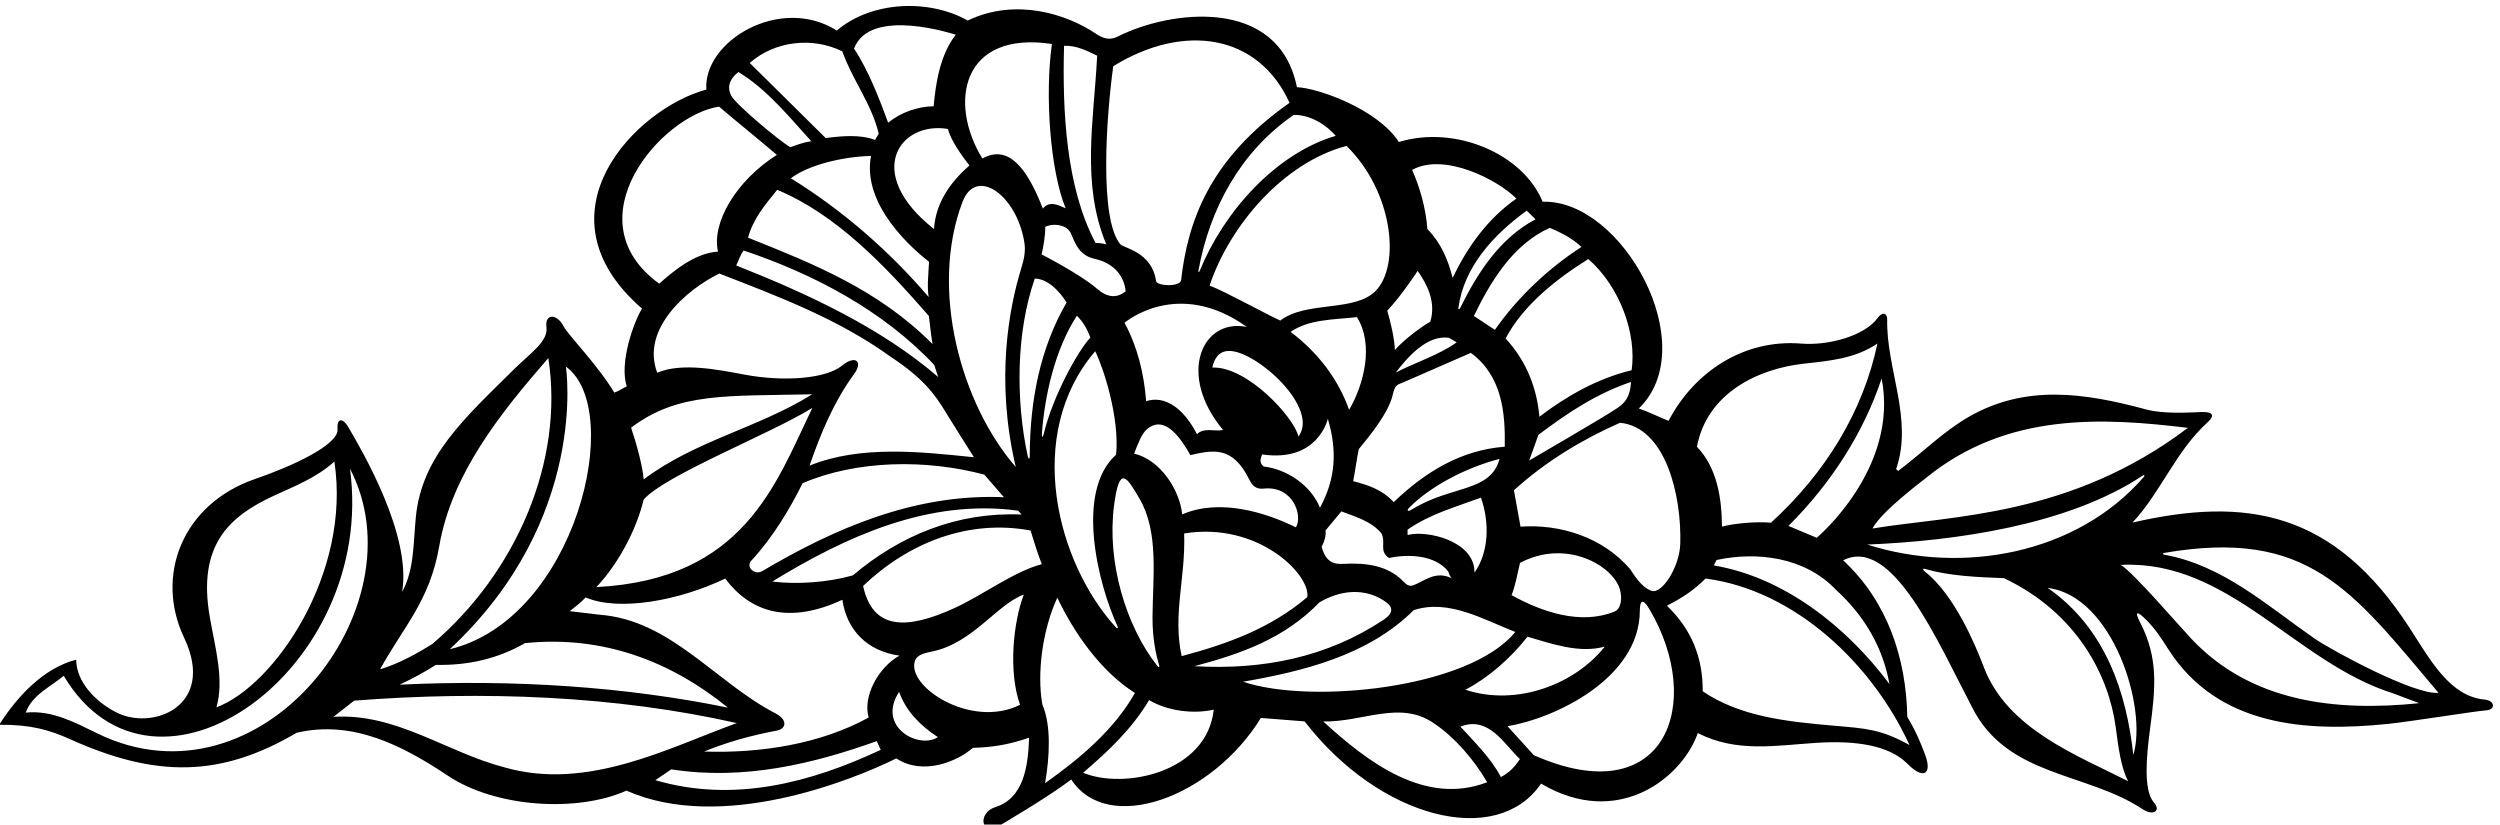 <?xml version="1.0" encoding="UTF-8" standalone="no"?>
<svg xmlns:inkscape="http://www.inkscape.org/namespaces/inkscape" xmlns:sodipodi="http://sodipodi.sourceforge.net/DTD/sodipodi-0.dtd" xmlns="http://www.w3.org/2000/svg" xmlns:svg="http://www.w3.org/2000/svg" version="1.1" id="svg1" width="685.17" height="225.976" viewBox="0 0 685.17 225.976">
  <defs id="defs1"></defs>
  <g id="g1" transform="translate(-88.014,-399.806)">
    <path id="path1" d="m 5781.51,3492.21 c -71.38,6.79 -111.2,80.78 -153.88,146.89 -156.77,242.83 -338,271.5 -571.49,217.88 58.5,62.51 89.49,147.63 154.57,206.42 16.03,14.48 10.94,22.22 -12.65,21.29 -27.9,-1.1 -78.52,-4.16 -113.96,5.4 -127.49,34.39 -247.32,51.66 -363.81,-14.38 -52.21,-29.6 -94.38,-72.57 -147.21,-112.46 l -4.04,3.96 c 35.61,102.69 -20.47,206.25 -18.4,308.01 0.27,13.12 -9.53,17.4 -19.7,3.3 -26.55,-36.77 -101.34,-57.33 -157.06,-52.77 -118.78,9.71 -220.73,-58.16 -273.83,-159.14 -20.08,7.8 -38.87,17.81 -61.25,25.4 133.07,128.85 -33.92,431.42 -198.19,426.07 -40.96,99.71 -181.26,158.3 -296.22,123.1 -45.18,68.93 -168.13,111.42 -210.12,112.94 -38.05,188.68 -262.91,158.21 -369.09,104.38 -17.73,-9 -31.86,-3.16 -45.98,6.33 -57.99,38.97 -163.04,74.54 -263.3,26.64 -80.45,45.21 -198.4,40.06 -269.81,-20.65 -116.14,73.64 -275.5,-21.59 -268.82,-121.64 -144.08,-38.37 -358.69,-254.98 -132.57,-451.32 -16.74,-27.09 -47.28,-111.05 -31.49,-160.23 -7.44,-3.37 -16.43,-9.88 -25.6,-12.9 -33.94,56.69 -95.01,118.48 -104.33,136.43 -14.3,27.55 -39.3,26.43 -35.46,-1.83 3.94,-29 -33.98,-53.98 -65.85,-85.51 -103.94,-102.8 -190.93,-180.16 -203.31,-305.32 -5.34,-54.09 -3.09,-108.72 -28.25,-154.51 19.66,116.94 -81.38,289.08 -110.27,338.6 -13.57,23.25 -24.75,17.53 -22.84,-3.2 3,-32.62 -97.33,-77.8 -169.26,-102.42 -150.95,-51.68 -207.427,-199.83 -146.9,-327.31 67.52,-142.22 -67.581,-193.46 -142.331,-152.48 -39.204,20.61 -79.594,60.22 -80.055,107.21 -67.242,-17.26 -121.641,-75.71 -158.649,-134.18 64.93,0.84 104.442,-10.96 145.676,-29.53 177.324,-79.86 310.109,-79.27 467.469,13.17 115.97,26.97 219.06,-26.99 311.7,-88.73 98.55,-65.69 266.76,-75.88 367.66,-30.55 195.41,-86.62 463.62,20.64 556.2,66.4 54.87,-36.33 126.26,-6.01 157.69,21.75 40.54,1.19 72.84,6.11 115.9,20.94 -2.04,-60.68 -11.73,-124.88 -69.51,-143.03 -36.69,-11.54 -30.74,-59.63 7.28,-38.84 3.39,1.85 104.42,61.28 149.08,95.71 75.39,-115.92 290.58,-36.43 390.77,126.85 l 90.08,-7.12 c 155.05,-200.89 396.52,-261.69 487.28,-128.22 157.97,-93.64 290.42,11.29 322.98,104.17 79.48,-40.91 161.79,-25.42 244.35,-20.13 76.75,4.91 148.57,-3.44 187.84,-43.35 32.49,-33.01 51.33,-21.65 36.27,18.75 -10.02,26.85 -19.45,49.15 -36.77,77.96 -2.17,119.99 -40.33,237.62 -132.17,322.72 100.59,51.54 194.06,-165.67 265.99,-303.4 72.53,-143.46 235.93,-132.68 351.4,-209.64 20.27,-13.51 39,-4.32 22.73,14.36 -21.99,25.25 -14.89,97.6 -7.92,149.68 11.56,86.26 17.77,147.76 -20.46,221.44 -12.45,24 -5.56,23.52 13.43,4.31 17.32,-17.52 30.08,-36.47 45.67,-61.17 101.82,-158.03 283.83,-169.83 451.5,-152.67 46.38,4.75 181.41,26.49 201.65,27.85 21.02,0.96 19.72,20.22 -2.36,22.32 z m -1149.95,457.48 c 167.44,135.85 365.96,123.23 538.67,102.42 -242.48,-183.4 -485.04,-180.32 -649.99,-207.38 19.28,35.74 100.15,95.9 111.32,104.96 z M 4378.9,4184.4 c 53.67,5.86 105.19,10.31 151.6,41.44 -29.62,-140.29 -107.38,-267.06 -219.38,-369.16 -31.03,2.69 -74.12,-1.23 -100.93,-8 -0.56,57 -9.18,119.92 -51.62,164.5 20.59,110.09 125.29,160.84 220.33,171.22 z m -254.65,-370.88 c -1.39,-48.25 -38.05,-104.9 -59.41,-97.18 -21.33,7.71 -36.09,33.08 -43.62,44.28 -56.65,66.45 -145.26,93.71 -226.2,87.91 l -13.58,74.95 c 64.43,58.63 139.98,104.38 218.64,139.15 94.68,-9.58 127.03,-150.58 124.17,-249.11 z m -347.69,-106.09 c 6.86,15.83 12.15,43.52 17.43,66.5 95.64,50.38 191.35,-5.83 205.71,-54.31 5.48,-18.49 2.71,-40.57 -11.25,-46.19 -70.27,-28.33 -151.02,0.13 -211.89,34 z m 192.05,-106.13 c -61.24,-77.6 -181.79,-123.78 -287.14,-88.82 46.76,24.46 92.37,63.91 127.93,109.26 50.15,-14.51 106.35,-34.95 159.21,-20.44 z m -155.77,383.49 c 6.64,17.08 11.68,33.2 19.12,52.98 60.56,45.59 120.04,85.2 190.81,108.89 -2.04,-33.18 -13.84,-43.99 -29.87,-54.82 -26.7,-18.06 -180.06,-107.05 -180.06,-107.05 z m 211.18,186.08 c -69.84,-16.69 -134.48,-53.32 -190.06,-95.87 -5.08,57.63 -25.45,113.12 -69.59,161.32 36.32,69.36 106.79,124.06 170.4,163.68 65.57,-57.36 99.8,-154.35 89.25,-229.13 z m -168.88,293.35 c 24.09,-9.76 48.22,-22.52 65.38,-39.36 -64.59,-41.63 -129.02,-100.27 -178.32,-170.75 l -43.29,28.57 c 34.31,70.34 79.56,146.79 156.23,181.54 z M 2396.49,4180.11 c -32.96,-26.73 -119,-33.64 -200.76,-18.22 -55.48,10.45 -129.29,25.18 -179.66,3.88 -34.13,89.9 60.93,171.61 127.91,204.36 120.47,-46.82 244.94,-93.3 352.71,-171.25 65.38,-42.99 91.07,-76.26 114.42,-115.5 9.03,-15.18 57.62,-91.82 57.62,-91.82 -107.11,10.95 -233.26,25.71 -338.84,-17.32 23.07,66.31 49.75,131.22 92.24,189.39 17.89,24.48 3.37,40.01 -25.64,16.48 z m 179.75,214.2 c -1.66,-28.03 -4.19,-52.32 -0.75,-72.65 -82.96,97.19 -180.51,180.77 -284.14,244.76 35.76,27 105.29,44.5 165.28,46.08 -19.79,-102.91 90.39,-195.57 119.61,-218.19 z m 178.69,-422.9 c -112.63,129.62 -178.48,365.66 -109.72,546.45 27.75,72.97 110.94,14.93 127.17,-82.26 3.44,-18.2 -0.48,-36.35 -6.16,-54.75 -25.1,-81.33 -53.69,-229.89 -11.29,-409.44 z m -168.55,490.42 c -146.37,115.68 -70.66,222.91 28.71,206.23 7.71,-30.63 44.44,-75.2 44.44,-75.2 -40.65,-35.4 -69.67,-77.99 -73.15,-131.03 z m -10.51,-179.17 c 2.15,-14.98 3.68,-35.9 7.57,-57.93 -111.1,111.92 -245.64,165.6 -380.17,219.28 9.64,37.1 34.34,67.34 60.04,98.6 122.5,-50.81 223.55,-157.82 312.56,-259.95 z m 10.99,-100.89 8.25,-24.92 c -118.01,101.84 -270.71,172.35 -416.28,229.92 3.99,7.86 8.27,21.56 15.22,30.84 142.47,-47.6 286.7,-122.88 392.81,-235.84 z m 103.22,-226 40.46,-46.6 c -183.5,8.06 -349.72,-64.54 -498.26,-152.36 -14.85,-8.77 -34.94,8.13 -21.98,22.05 42.69,45.85 79.56,106.49 105.27,159.2 112.54,48.11 255.2,49.54 374.51,17.71 z m 69.73,-74.32 7.08,-7.93 c -132.06,5.71 -249.59,-42.45 -347.78,-125.41 -50.86,-14.5 -115.82,-19.14 -165.88,-12.63 151.09,92.48 322.33,171.16 506.58,145.97 z m 34.31,478.36 c 27.01,-0.74 50.64,-25.59 65.49,-49.36 -54.11,-93.51 -75.68,-201.09 -75.87,-316.9 -0.01,-6.26 -2.79,-6.37 -4.15,-0.03 -24.9,116.14 -24.2,254.96 14.53,366.29 z m 543.22,-325.68 c -7.92,38.53 -105.1,145.04 -177.41,142.26 4.28,19.41 13.8,34.59 35.66,34.22 56.39,-0.95 185.75,-117.54 141.75,-176.48 z m -16.12,215.85 c 38.74,26.38 88.76,24.87 136.71,30.34 35.55,-56.65 14.36,-138.87 -16.13,-191.17 -21.6,61.8 -63.15,117.39 -120.58,160.83 z M 3182.2,4047.61 c -17.97,-3.18 -40.06,5.6 -53.92,-8.54 -28.01,54.69 -67.17,80.52 -104.67,67.98 -4.57,57.96 -18.11,112.83 -44.59,161.57 0,0 108.84,93.91 252.1,-8.53 -92.43,18.72 -144.46,-98.02 -48.92,-212.48 z m -259.85,291.17 c -34.41,30.01 -114.19,70.74 -114.19,70.74 4.18,18.39 7.68,38.86 7.5,56.86 16.68,8.2 46.74,4.89 53.95,-16.04 8.01,-18.72 16.54,-43.11 47.69,-49.86 38.34,-8.32 60.87,-34.07 64.09,-66.84 -17.41,-14.56 -37.35,-13.77 -59.04,5.14 z m -113.6,-298.16 c 6.01,79.35 27.06,173.14 72.09,242.59 12.98,-12.61 21.9,-28.5 27.74,-45.2 -27.45,-29.18 -78.43,-124.36 -95.73,-197.42 -2.11,-8.91 -4.8,-9.16 -4.1,0.03 z m 109.84,169.4 c 16.95,-33.92 50.52,-137.01 43.11,-213.16 -85.36,-76.13 -36.95,-267.73 2.96,-353.78 1.8,-3.89 -0.39,-5.35 -3.36,-2.12 -121.09,132.2 -190.39,396.38 -42.71,569.06 z m 38.93,-317.23 c 11.04,83.67 25.78,58.9 52.36,13.51 40.34,-68.9 27.38,-162.01 26.82,-244.41 -0.31,-45.14 7.94,-79.83 13.18,-97.22 2.41,-8 -1.07,-6.02 -3.64,-2.74 -64.91,82.99 -104.04,214.71 -88.72,330.86 z m 41.36,106.19 c 7.09,18.97 15.67,41.56 26.56,50.57 28.04,23.2 57,3.98 89.26,-53.61 47.85,11.13 86.95,18.51 120.92,-49.44 5.98,-11.95 12.97,-21.39 29.95,-19.58 61.79,6.6 81.1,-57.06 66.6,-79.85 -61.3,30.4 -156.6,60.47 -234.27,26.7 -5.51,51.95 -45.9,112.73 -99.02,125.21 z m 103.04,-164.47 c 152.04,24.81 260.92,-84.92 253.67,-131.22 -76.37,-64.75 -165.06,-96.62 -258.82,-121.54 -18.84,85.82 8.35,160.83 5.15,252.76 z m 164.02,137.91 c -8.44,6.88 -8.14,13.92 -3.24,24.97 115.42,-17.09 135.28,73.33 135.28,73.33 19.65,-65.81 16.22,-123.84 -16.2,-183.16 -18.45,45.82 -67.78,79.33 -115.84,84.86 z m 127.3,-131.75 32.61,39.32 c 28.11,-10.72 62.2,-20.39 82.45,-45.19 10.18,-18.91 -5.65,-36.06 15.5,-50.85 38.92,8.38 94.93,6.93 122.28,-27.81 2.05,-4.98 3.1,-9.96 7.13,-13.93 -33.78,16.77 -57.97,-7.16 -79.54,-14.65 -7.86,-2.72 -13.63,1.2 -20.17,8.08 -31.16,32.77 -76.6,38.94 -124.65,36.19 -19.25,-1.1 -35.35,4.35 -43.65,35.06 6.45,12.77 9.3,23.34 8.04,33.78 z m 169.1,-9.35 -0.11,11 c 46.68,32.47 98.47,46.47 151.28,65.99 17.49,-49.83 17.17,-111.33 -13.41,-154.63 1.47,65.39 -98.28,88.3 -137.76,77.64 z m 9.85,53.15 c -10.02,-6.26 -13.26,-3.36 -4.91,4.86 40.53,39.92 108.77,78.88 184.52,98.86 -18.18,-69.35 -100.98,-54.58 -179.61,-103.72 z m -38.52,14.58 c -23.25,25.77 -53.35,35.47 -83.43,43.18 4.98,26.7 6.81,43.04 11.52,66.03 22.39,27.38 61.82,74.89 70.18,112.86 4.57,20.74 9.96,19.88 21.67,24.81 3.05,1.29 139.05,60.69 139.05,60.69 64.47,-47.37 71.21,-123.31 69.9,-193.32 -89.94,-6.89 -163.5,-51.61 -228.89,-114.25 z m 4.38,267.05 c 23.69,31.23 64.43,78.15 109.49,71.59 l 15.91,-9.35 c -36.75,-26.37 -86.16,-41.71 -125.4,-62.24 z m 269.74,333.66 18.17,-17.82 c -75.33,-40.04 -120.03,-111.93 -155.55,-183.31 -1.53,-3.09 -3.88,-2.61 -3.43,0.68 11.61,84.26 71.04,149.72 140.81,200.45 z m -21.25,24.79 c -59.59,-41.59 -101.02,-99.99 -131.4,-163.29 -9.36,36.9 -23.71,71.77 -51.99,100.49 -3.35,44.6 -16,86.75 -31.46,121.98 65.79,36.21 175.46,-19.56 214.85,-59.18 z m -203.54,-149 c 19.26,-26.81 38.63,-64.62 26.02,-104.75 -15.93,-8.53 -55.71,-37.87 -72.89,-58.41 -0.88,25.5 -9.1,58.3 -15.71,81.16 30.54,32.4 62.58,82 62.58,82 z m -86.41,-41.14 c -43.2,-44.22 -143.39,-20.06 -196.62,-61.21 -29.99,13.66 -112.01,59.13 -145.69,72.14 41.78,124.42 152.51,253.51 282.18,287.78 96.09,-94.22 111.58,-246.05 60.13,-298.71 z m -82.33,319.5 c -125.13,-36.95 -231.72,-158.51 -280.16,-277.94 -1.74,-4.29 -3.48,-3.68 -2.64,0.91 22.86,125.17 85.22,243.84 196.37,320.18 34,0.33 66.74,-20.26 86.43,-43.15 z m -458.43,143.5 c 146.54,90.21 299.27,65.58 363.28,-75.49 -166.26,-116.52 -209.88,-246.38 -223.43,-364.95 -1.75,-15.29 -50.15,-12.7 -51.63,-2.34 -8.57,60.19 -66.92,67.98 -73.42,75.53 -44.16,51.3 -29.2,264.38 -14.8,367.25 z m -101.41,42.01 c 25.29,0.93 45.69,-9.58 68.2,-20.33 -6.69,-134.07 -33.42,-263.34 18.81,-388.83 -8.54,2.27 -15.02,2.85 -22.02,2.78 -61.13,114.41 -68.69,273.34 -64.99,406.38 z m -25.04,3.75 c -14.68,-105.38 -3.77,-259.84 28.32,-338.73 -14.16,6.52 -33.16,16.67 -46.99,-0.46 -31.85,82.44 -70.6,133.31 -124.66,103.13 -70.63,115.15 -42.32,264.03 143.33,236.06 z m -198.2,19.06 c -32.58,-42.32 -41.02,-99.41 -45.55,-147.46 -31,-0.3 -66.89,-11.65 -93.67,-33.91 -17.47,47.82 -41.93,110.89 -70.34,152.61 32.51,87.97 209.56,28.76 209.56,28.76 z m -233.67,-34.3 c 20.58,-58.8 60.42,-107.89 75.03,-169.75 l -7.73,-12.73 c -30.11,11.7 -69.57,8.12 -101.53,3.81 l -156.54,154.8 c 51.56,45.51 129.47,54.27 190.77,23.87 z m -214.23,-42.59 c 58.34,-34.42 108.62,-97 150.24,-142.54 -17.3,-2.5 -30.25,-7.8 -43.21,-12.45 -21.68,12.54 -110.72,86.54 -121.56,105.99 -7.61,13.66 -7.58,31.46 14.53,49 z m -39.78,-71.29 c 39.2,-33.47 80.77,-66.67 119.1,-99.45 -84.81,-53.58 -134.97,-141 -121.24,-199.29 -49.5,-2.74 -96.93,-44.63 -121.16,-66.1 -181.59,131.77 3.89,346.97 123.3,364.84 z m 191.94,-592.75 c -110.32,-69.09 -241.07,-95.37 -347.29,-175.42 -1.67,25.42 -15.04,74.95 -25.92,106.58 96.98,73.75 198.39,64.65 373.21,68.84 z m -347.48,-217.19 c 43.25,50.32 262.57,136.03 347.76,189.19 -76.02,-157.84 -140.96,-353.48 -445.02,-369.31 49.18,52.13 84.63,125.33 97.26,180.12 z m -160.1,274.21 c 122.88,-88.27 20.7,-519.68 -239.29,-582.37 288.32,268.48 239.29,582.37 239.29,582.37 z m 333.91,-702.75 c -209.43,42.95 -440.59,58.68 -676.49,47.36 31.47,14.95 49.29,24.84 74.61,40.74 68.01,-1.34 128.87,13.26 183.56,44.8 159.85,16.57 300.38,-37.06 418.32,-132.9 z m -594.86,332.9 c 25.82,149.19 125.67,273.42 224.78,387.49 33.09,-212.68 -66.66,-442.67 -239.23,-589.37 -27.5,-17.18 -68.6,-40.67 -107.49,-52.05 49.14,89.25 102.38,140.96 121.94,253.93 z M 1225.52,3912 c 43.09,19.93 87.3,36.6 125.25,70.63 35.21,-230.34 -123.77,-462.14 -243.04,-506.4 16.34,56.49 -2.27,121.29 -13.59,185.56 -26.2,148.71 40.15,208 131.38,250.21 z M 862.816,3422.25 c -47.23,23.02 -93.75,48.46 -148,43.12 12.649,36.13 51.481,53.51 78.262,75.77 187.774,-314.82 645.972,13.9 589.832,426.81 148.92,-285.56 -183.43,-709.78 -520.094,-545.7 z m 840.154,-70.19 c -120.31,30.82 -224.12,112.81 -354.04,104.53 l 42.67,33.42 c 264.81,20.6 537.92,10.28 788.49,-46.26 -139.52,-50.37 -306.64,-140.02 -477.12,-91.69 z m 309.26,-25.96 32.79,22.32 c 150.23,-23.53 293.89,11.88 423.44,58.15 l 8.18,-17.91 c -143.34,-67.41 -302.93,-109.98 -464.41,-62.56 z m 439.55,129.12 c -100.08,-55.05 -223.92,-73.97 -339.12,-70.13 47.31,19.46 98.29,33.55 149.49,43.08 19.58,3.64 23.9,21.88 -2.67,35.72 -124.21,64.66 -215.55,191.88 -361.59,203.1 l -62.08,7.39 c 11.37,8.92 23.02,17.73 32.73,28.32 69,-29.56 192.9,-6.52 287.62,38.82 51.82,-69.34 131.14,-95.08 241.44,-43.63 8.7,-61.41 50.22,-105.83 117.7,-115.16 -42.57,-23.24 -76.43,-83.63 -63.52,-127.51 z m 62.69,52.81 c 14.39,-39.86 43.68,-69.57 79.92,-93.22 -38.66,-25.75 -127.07,20.74 -79.92,93.22 z m 249.27,-26.55 c -100.9,-50.73 -236.22,38.48 -216.26,91.47 4.38,11.6 19.38,15.15 36.31,18.64 82.06,16.93 133.32,97.54 187.72,116.97 -21.46,-55.21 -32.45,-158.32 -7.77,-227.08 z m -135.46,199.11 c -101.61,-46.27 -168.47,-43.43 -187.96,45.72 94.13,89.93 217.81,138 345.05,114.25 7.59,-24.85 15.86,-50.88 23.19,-69.35 -57.5,-15.11 -122.35,-64.25 -180.28,-90.62 z m 187.04,-360.61 c 9.48,54.09 12.84,119.13 -5.59,161.95 -11.63,64.89 0.48,155.01 30.84,220.31 33.71,-71.67 89.5,-152.13 159.94,-196.44 -43.25,-76.42 -114.67,-136.13 -185.19,-185.82 z m 78.36,21.41 c 52.7,45.14 100.55,90.34 135.97,149.7 38.23,-22.63 91.29,-29.11 133.2,-19.7 -13.83,-130.1 -185.53,-164.87 -269.17,-130 z M 3122.97,3561 c 93.76,24.93 184.46,55.82 257.72,131.54 39.15,23.14 84.59,29.49 123.69,8.88 23.53,-12.4 36.46,-26.17 7.96,-45.1 -115.26,-76.56 -247.49,-103.57 -389.37,-95.32 z m 100.32,-32.01 c 121.8,21.19 257.48,53.53 351.57,147.45 71.77,23.71 144.19,-19.58 209.44,-44.94 -96.03,-117.57 -423.55,-149.2 -561.01,-102.51 z m 165.17,-81.87 c 80.4,-2.07 159.2,45.05 228.69,-4.27 42.54,-28.41 81.73,-74.2 109.19,-120.94 -127.52,-49.25 -246.05,41.11 -337.88,125.21 z m 365.98,-114.58 c -18.37,36.82 -55.93,74.11 -83.23,103.84 58.77,23.58 91.38,-38.11 122.67,-66.8 -10.85,-16.11 -21.53,-27.87 -39.44,-37.04 z m 68.03,45.09 -54.26,59.7 c 95.8,15.49 272.25,97.79 272.69,237.89 0.06,20.4 5.49,27.39 19.64,3.48 115.17,-194.57 33.16,-421.16 -238.07,-301.07 z m 774.15,20.83 c -59.08,33.11 -91.59,34.32 -156.89,40 -94.21,8.21 -191.94,18.18 -269.21,70.82 0.31,70.01 -23.26,127.78 -73.73,176.29 28.12,14.57 53.89,30.2 79.6,56.07 184.24,-24.19 343.59,-175.93 420.23,-343.18 z m -41.23,125.6 c -88.16,118.14 -216.84,220.01 -362.09,244.59 l 5.76,11.17 c 82.83,17.81 181.75,6.54 246.42,-61.83 59.54,-54.42 96.17,-119.06 109.91,-193.93 z m -149.96,301.54 -58.25,24.43 c 88.14,87.87 155.12,192.53 192.03,303.89 36.26,-186 -133.78,-328.32 -133.78,-328.32 z m 104.13,-13.98 c 180.84,7.41 413.81,39.86 567.17,141.87 3.84,2.56 5.48,0.68 2.46,-2.8 -137.79,-158.67 -373.3,-201.73 -569.63,-139.07 z m 240.06,-252.28 c -17.86,47.13 -60.53,148.83 -121.93,197.28 -4.14,3.26 -3.93,6.17 0.51,4.89 50.8,-14.71 106.93,-16.92 163.05,-19.13 150.51,-71.43 216.38,-200.97 230.44,-307.97 5.19,-39.44 10.76,-83.66 25.68,-110.53 -104.17,53.18 -249.02,106.86 -297.75,235.46 z m 308.22,-181.36 c -14.27,129.87 -57.57,261.45 -176.38,344.29 133.88,-16.41 205.83,-246.26 176.38,-344.29 z m 119.37,239.72 c -28.35,30.16 -119.06,136.12 -145.21,152.05 222.89,11.18 359.99,-201.48 560.61,-264.51 l 54.21,-20.47 c -173.22,-17.9 -346.81,2.32 -469.61,132.93 z m 253.14,0.89 c -98.27,68.41 -188.32,150.4 -308.7,172.14 -3.6,0.65 -3.86,3.05 -0.39,3.65 297.71,51.16 386.2,-75.79 565.35,-288.22 -47.95,-5.47 -219.78,87.02 -256.26,112.43" style="fill:#000000;fill-opacity:1;fill-rule:nonzero;stroke:none" transform="matrix(0.133,0,0,-0.133,0,1056)"></path>
  </g>
</svg>
